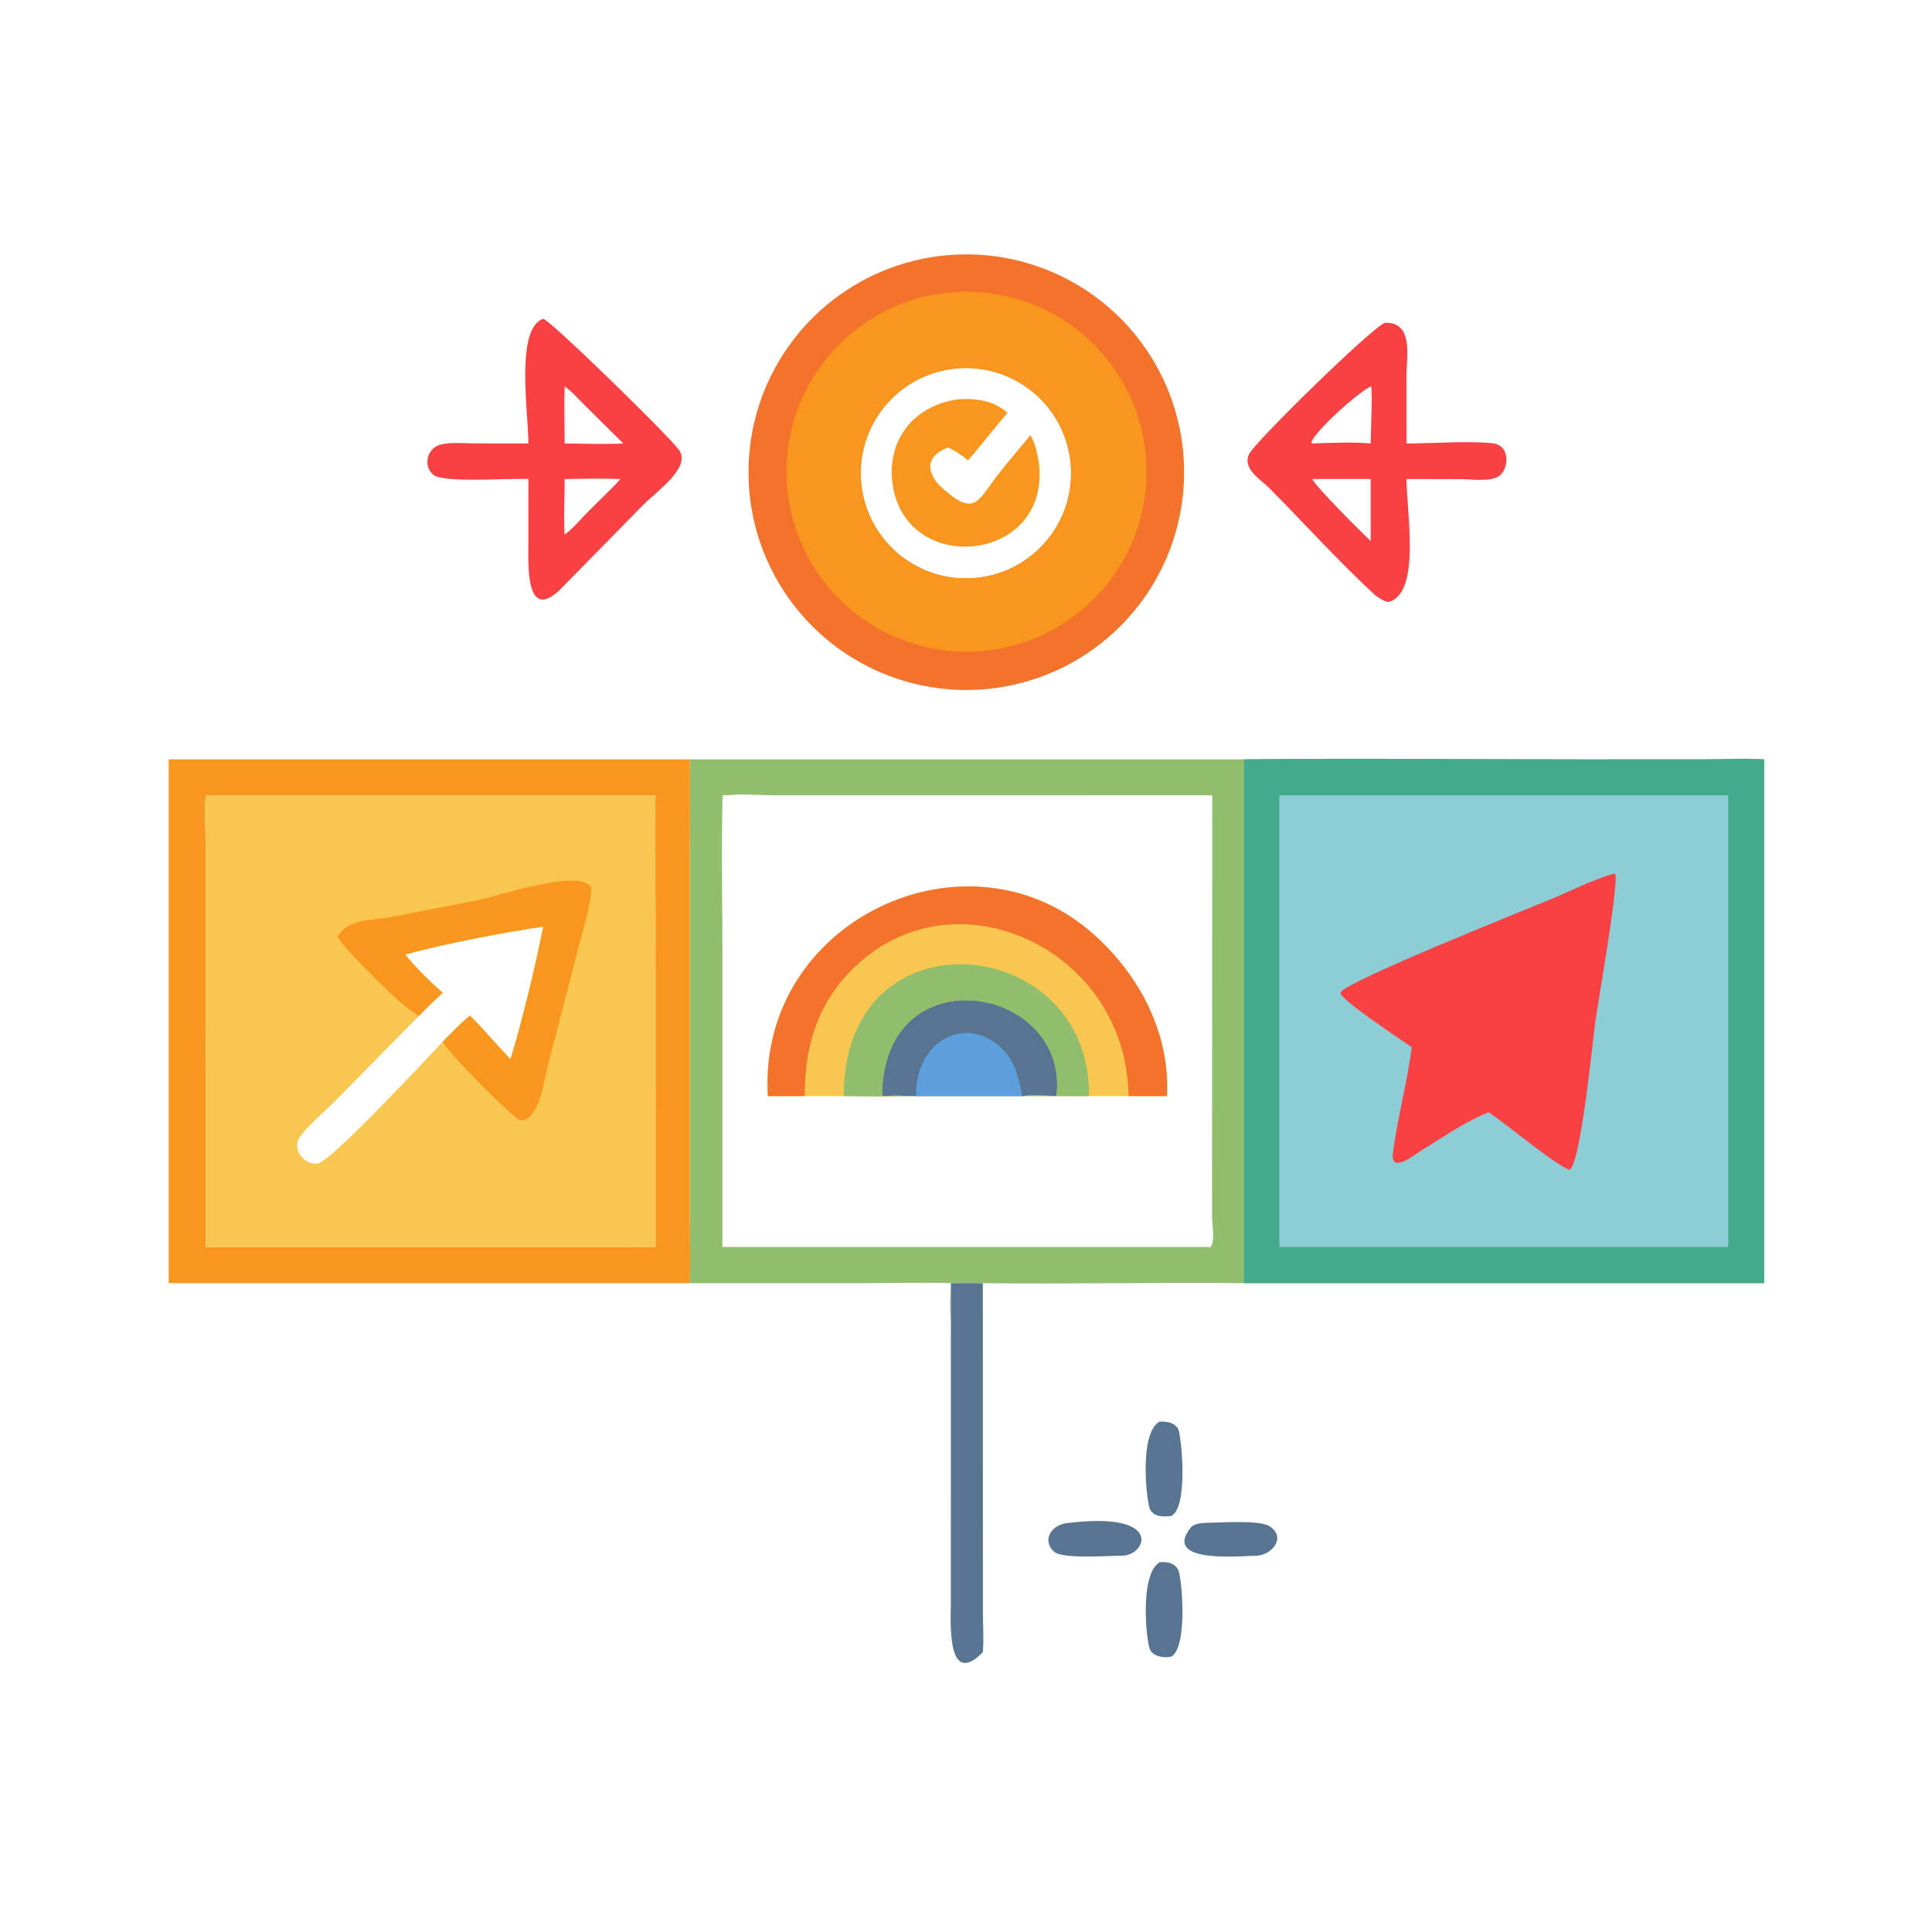 <?xml version="1.0" encoding="utf-8" ?>
<svg xmlns="http://www.w3.org/2000/svg" xmlns:xlink="http://www.w3.org/1999/xlink" width="1024" height="1024">
	<path fill="#90BE6D" transform="scale(2 2)" d="M329.695 201.241C359.357 200.91 389.063 201.247 418.729 201.245L451.427 201.238C456.753 201.235 462.221 200.893 467.523 201.241L467.523 340.053L329.695 340.053C306.624 339.816 283.539 340.311 260.468 340.053C257.644 340.01 254.822 340.033 251.999 340.053L251.999 349.852C251.632 346.612 251.851 343.301 251.999 340.053C244.33 339.831 236.598 340.046 228.922 340.047L182.8 340.053L44.706 340.053L44.706 201.241L182.8 201.241L329.695 201.241ZM44.706 340.053L182.8 340.053C183.01 333.683 182.801 327.232 182.801 320.854L182.8 228.422C182.801 219.366 182.946 210.293 182.8 201.241L44.706 201.241L44.706 340.053ZM191.444 330.464L319.562 330.464L320.759 330.532C322.139 328.889 321.184 324.41 321.201 322.401L321.25 210.764L204.632 210.749C201.067 210.744 196.417 210.313 192.987 210.764C192.332 210.708 192.043 210.546 191.485 210.944C191.137 224.584 191.444 238.298 191.447 251.947L191.444 330.464Z"/>
	<path fill="#F8961E" transform="scale(2 2)" d="M44.706 201.241L182.8 201.241C182.946 210.293 182.801 219.366 182.8 228.422L182.801 320.854C182.801 327.232 183.01 333.683 182.8 340.053L44.706 340.053L44.706 201.241ZM54.505 330.464L160.133 330.473C164.649 330.478 169.202 330.616 173.714 330.464L173.708 243.868C173.757 232.871 173.294 221.742 173.714 210.764L54.505 210.764C54.19 215.184 54.485 219.662 54.498 224.093L54.505 330.464Z"/>
	<path fill="#F9C74F" transform="scale(2 2)" d="M54.505 210.764L173.714 210.764C173.294 221.742 173.757 232.871 173.708 243.868L173.714 330.464C169.202 330.616 164.649 330.478 160.133 330.473L54.505 330.464L54.498 224.093C54.485 219.662 54.19 215.184 54.505 210.764ZM117.309 263.108C115.166 265.07 113.096 267.063 111.083 269.159L88.788 291.787C86.003 294.6 81.824 298.09 79.538 301.159C77.179 304.327 80.371 308.753 84.112 308.358C87.641 307.986 112.447 281.175 117.309 276.096C119.646 273.74 121.947 271.207 124.563 269.159C128.271 272.841 131.628 276.941 135.285 280.697C138.245 271.239 142.054 255.359 143.977 245.547C133.486 247.106 117.666 250.099 107.355 252.96C110.31 256.593 113.797 260.016 117.309 263.108Z"/>
	<path fill="#F8961E" transform="scale(2 2)" d="M89.408 248.266C92.22 243.438 98.145 244.045 103.611 242.998L125.88 238.734C132.201 237.527 153.548 229.892 156.726 235.252C156.39 240.595 154.735 245.741 153.346 250.885L145.067 282.957C144.188 286.373 142.876 297.184 137.839 296.847C136.372 296.748 119.407 279.691 117.309 276.096C119.646 273.74 121.947 271.207 124.563 269.159C128.271 272.841 131.628 276.941 135.285 280.697C138.245 271.239 142.054 255.359 143.977 245.547C133.486 247.106 117.666 250.099 107.355 252.96C110.31 256.593 113.797 260.016 117.309 263.108C115.166 265.07 113.096 267.063 111.083 269.159C108.459 268.83 91.168 251.436 89.408 248.266Z"/>
	<path fill="#43AA8B" transform="scale(2 2)" d="M329.695 201.241C359.357 200.91 389.063 201.247 418.729 201.245L451.427 201.238C456.753 201.235 462.221 200.893 467.523 201.241L467.523 340.053L329.695 340.053L329.695 201.241Z"/>
	<path fill="#8DCED6" transform="scale(2 2)" d="M355.436 210.764L457.989 210.764L457.989 330.464L440.888 330.464L339.046 330.464L339.046 210.764L355.436 210.764Z"/>
	<path fill="#F94144" transform="scale(2 2)" d="M427.735 231.523L428.084 231.708C428.919 234.772 423.587 265.016 422.806 270.582C422.082 275.749 418.849 309.185 415.86 310.037C411.081 307.894 399.693 298.245 394.516 294.775C388.409 297.135 382.541 301.331 376.931 304.718C375.168 305.782 368.726 311.152 369.099 305.937C370.266 296.479 372.925 287.046 374.125 277.523C370.672 275.136 356.731 265.901 355.244 263.343L355.481 262.72C359.389 258.999 403.922 241.233 410.613 238.46C415.643 236.375 422.701 232.861 427.735 231.523Z"/>
	<path fill="#F9C74F" transform="scale(2 2)" d="M203.496 290.478C200.677 243.936 256.53 217.622 290.056 247.809C302.137 258.687 310.094 274.011 309.25 290.478L299.064 290.478L288.577 290.478L270.952 290.478L270.952 290.478L242.764 290.478L239.879 290.478C234.476 290.648 229.02 290.486 223.612 290.478L213.234 290.478L203.496 290.478Z"/>
	<path fill="#F3722C" transform="scale(2 2)" d="M203.496 290.478C200.677 243.936 256.53 217.622 290.056 247.809C302.137 258.687 310.094 274.011 309.25 290.478L299.064 290.478C298.669 251.517 252.779 230.068 225.909 256.83C216.464 266.237 213.272 277.465 213.234 290.478L203.496 290.478Z"/>
	<path fill="#577590" transform="scale(2 2)" d="M233.746 290.478C233.958 252.276 283.654 261.212 279.969 290.478C277.032 290.35 273.865 290.059 270.952 290.478L270.952 290.478L242.764 290.478L239.879 290.478C237.863 290.208 235.774 290.396 233.746 290.478Z"/>
	<path fill="#5D9EDD" transform="scale(2 2)" d="M242.764 290.478C242.518 275.376 256.509 268.58 265.896 278.263C269.247 281.72 269.927 285.982 270.952 290.478L242.764 290.478Z"/>
	<path fill="#90BE6D" transform="scale(2 2)" d="M223.612 290.478C223.429 240.677 288.84 247.351 288.58 290.01L288.577 290.478L270.952 290.478C273.865 290.059 277.032 290.35 279.969 290.478C283.654 261.212 233.958 252.276 233.746 290.478C235.774 290.396 237.863 290.208 239.879 290.478C234.476 290.648 229.02 290.486 223.612 290.478Z"/>
	<path fill="#F3722C" transform="scale(2 2)" d="M252.924 67.5Q254.34 67.423 255.757 67.415Q257.175 67.407 258.591 67.469Q260.008 67.53 261.419 67.662Q262.831 67.793 264.234 67.993Q265.638 68.193 267.03 68.462Q268.422 68.731 269.799 69.068Q271.176 69.405 272.535 69.809Q273.893 70.213 275.231 70.684Q276.568 71.154 277.881 71.69Q279.193 72.225 280.478 72.824Q281.763 73.424 283.017 74.085Q284.271 74.747 285.491 75.469Q286.71 76.192 287.893 76.973Q289.076 77.754 290.219 78.593Q291.362 79.432 292.463 80.325Q293.563 81.219 294.619 82.165Q295.674 83.112 296.682 84.109Q297.689 85.107 298.647 86.152Q299.604 87.198 300.509 88.289Q301.414 89.38 302.265 90.515Q303.115 91.649 303.908 92.824Q304.702 93.999 305.437 95.211Q306.172 96.423 306.846 97.67Q307.521 98.917 308.133 100.195Q308.746 101.474 309.295 102.781Q309.844 104.088 310.328 105.421Q310.812 106.753 311.231 108.108Q311.649 109.462 312 110.836Q312.351 112.209 312.634 113.598Q312.918 114.987 313.132 116.389Q313.347 117.79 313.493 119.2Q313.639 120.61 313.715 122.026Q313.791 123.442 313.798 124.859Q313.805 126.277 313.742 127.693Q313.679 129.109 313.547 130.521Q313.414 131.932 313.213 133.336Q313.011 134.739 312.741 136.131Q312.471 137.522 312.133 138.899Q311.795 140.276 311.39 141.634Q310.984 142.993 310.513 144.33Q310.041 145.667 309.505 146.979Q308.968 148.291 308.368 149.576Q307.768 150.86 307.105 152.113Q306.442 153.366 305.719 154.586Q304.995 155.805 304.213 156.987Q303.431 158.169 302.591 159.312Q301.752 160.454 300.857 161.554Q299.963 162.654 299.015 163.708Q298.068 164.763 297.07 165.77Q296.071 166.776 295.025 167.733Q293.979 168.689 292.887 169.593Q291.795 170.497 290.66 171.347Q289.525 172.196 288.349 172.989Q287.174 173.781 285.961 174.515Q284.748 175.249 283.5 175.923Q282.253 176.596 280.974 177.208Q279.695 177.819 278.387 178.367Q277.08 178.915 275.747 179.398Q274.414 179.881 273.059 180.298Q271.704 180.715 270.331 181.065Q268.957 181.415 267.568 181.697Q266.178 181.98 264.777 182.193Q263.375 182.407 261.965 182.551Q260.555 182.696 259.139 182.771Q257.725 182.846 256.309 182.852Q254.893 182.857 253.478 182.793Q252.063 182.73 250.653 182.597Q249.243 182.463 247.841 182.261Q246.44 182.059 245.05 181.789Q243.66 181.518 242.285 181.179Q240.909 180.841 239.552 180.435Q238.196 180.03 236.86 179.558Q235.525 179.087 234.214 178.55Q232.904 178.014 231.621 177.414Q230.338 176.814 229.086 176.151Q227.835 175.489 226.617 174.766Q225.399 174.043 224.218 173.262Q223.037 172.48 221.896 171.641Q220.755 170.802 219.656 169.909Q218.558 169.015 217.504 168.069Q216.451 167.122 215.445 166.125Q214.439 165.128 213.484 164.083Q212.528 163.038 211.625 161.947Q210.721 160.856 209.873 159.723Q209.024 158.589 208.232 157.415Q207.44 156.241 206.706 155.03Q205.973 153.818 205.3 152.572Q204.626 151.326 204.015 150.049Q203.404 148.771 202.856 147.466Q202.308 146.16 201.825 144.829Q201.341 143.497 200.924 142.144Q200.507 140.791 200.156 139.419Q199.806 138.047 199.523 136.659Q199.24 135.271 199.026 133.871Q198.811 132.472 198.666 131.063Q198.52 129.654 198.444 128.24Q198.368 126.826 198.361 125.41Q198.354 123.994 198.417 122.579Q198.48 121.164 198.612 119.754Q198.744 118.344 198.944 116.942Q199.145 115.54 199.415 114.15Q199.684 112.76 200.022 111.384Q200.359 110.009 200.763 108.652Q201.168 107.295 201.638 105.959Q202.109 104.623 202.644 103.312Q203.179 102.001 203.779 100.718Q204.378 99.434 205.039 98.182Q205.7 96.93 206.422 95.712Q207.144 94.493 207.925 93.312Q208.705 92.13 209.543 90.988Q210.381 89.847 211.274 88.747Q212.166 87.648 213.112 86.594Q214.057 85.54 215.054 84.533Q216.05 83.526 217.094 82.57Q218.138 81.613 219.228 80.709Q220.318 79.805 221.451 78.955Q222.584 78.106 223.758 77.313Q224.931 76.52 226.142 75.785Q227.352 75.051 228.598 74.376Q229.843 73.702 231.12 73.09Q232.397 72.477 233.702 71.928Q235.008 71.379 236.339 70.895Q237.669 70.41 239.022 69.992Q240.375 69.573 241.747 69.222Q243.119 68.87 244.506 68.586Q245.894 68.302 247.293 68.087Q248.693 67.871 250.101 67.725Q251.51 67.578 252.924 67.5ZM258.865 153.126Q259.547 153.055 260.225 152.95Q260.902 152.846 261.574 152.708Q262.246 152.57 262.91 152.4Q263.574 152.229 264.229 152.026Q264.884 151.823 265.528 151.588Q266.172 151.353 266.804 151.087Q267.436 150.821 268.054 150.524Q268.672 150.227 269.275 149.899Q269.877 149.572 270.463 149.216Q271.049 148.86 271.616 148.475Q272.184 148.09 272.732 147.678Q273.28 147.266 273.807 146.827Q274.334 146.389 274.839 145.925Q275.344 145.461 275.825 144.972Q276.307 144.484 276.763 143.973Q277.22 143.462 277.652 142.928Q278.083 142.395 278.487 141.841Q278.892 141.288 279.268 140.715Q279.645 140.142 279.993 139.551Q280.341 138.96 280.66 138.353Q280.978 137.746 281.267 137.124Q281.555 136.502 281.813 135.866Q282.07 135.231 282.296 134.583Q282.522 133.936 282.716 133.278Q282.909 132.621 283.071 131.954Q283.232 131.288 283.36 130.614Q283.488 129.94 283.583 129.261Q283.678 128.582 283.74 127.899Q283.801 127.216 283.829 126.531Q283.857 125.846 283.851 125.161Q283.845 124.475 283.806 123.79Q283.766 123.106 283.693 122.424Q283.62 121.742 283.513 121.065Q283.407 120.388 283.267 119.716Q283.127 119.045 282.954 118.381Q282.782 117.718 282.577 117.063Q282.372 116.409 282.135 115.766Q281.898 115.122 281.629 114.491Q281.361 113.86 281.062 113.243Q280.763 112.626 280.434 112.024Q280.105 111.423 279.747 110.838Q279.389 110.253 279.002 109.687Q278.616 109.121 278.202 108.574Q277.788 108.027 277.348 107.502Q276.908 106.976 276.442 106.472Q275.977 105.969 275.487 105.489Q274.997 105.009 274.484 104.554Q273.972 104.099 273.437 103.669Q272.903 103.24 272.348 102.837Q271.793 102.434 271.219 102.059Q270.644 101.684 270.053 101.338Q269.461 100.992 268.853 100.675Q268.244 100.358 267.621 100.072Q266.998 99.785 266.362 99.53Q265.726 99.275 265.078 99.051Q264.43 98.827 263.771 98.635Q263.113 98.443 262.446 98.284Q261.779 98.125 261.105 97.999Q260.431 97.873 259.752 97.78Q259.072 97.687 258.389 97.627Q257.706 97.568 257.021 97.542Q256.336 97.517 255.65 97.525Q254.964 97.533 254.28 97.574Q253.596 97.616 252.914 97.691Q252.235 97.766 251.561 97.875Q250.886 97.983 250.218 98.124Q249.55 98.265 248.889 98.438Q248.229 98.612 247.578 98.818Q246.926 99.023 246.286 99.261Q245.645 99.498 245.017 99.767Q244.389 100.035 243.775 100.334Q243.161 100.633 242.563 100.962Q241.964 101.29 241.382 101.648Q240.8 102.005 240.236 102.391Q239.673 102.777 239.128 103.189Q238.584 103.602 238.061 104.041Q237.538 104.48 237.037 104.944Q236.535 105.408 236.058 105.896Q235.58 106.384 235.126 106.895Q234.673 107.406 234.245 107.938Q233.817 108.47 233.416 109.023Q233.015 109.576 232.641 110.147Q232.268 110.719 231.922 111.308Q231.577 111.898 231.261 112.503Q230.945 113.109 230.659 113.729Q230.373 114.349 230.118 114.983Q229.863 115.616 229.639 116.262Q229.415 116.907 229.223 117.562Q229.031 118.218 228.871 118.882Q228.712 119.546 228.585 120.217Q228.458 120.888 228.364 121.564Q228.27 122.241 228.209 122.921Q228.148 123.601 228.121 124.284Q228.094 124.966 228.1 125.649Q228.106 126.332 228.146 127.014Q228.185 127.696 228.258 128.375Q228.331 129.054 228.437 129.729Q228.543 130.403 228.682 131.072Q228.821 131.741 228.993 132.402Q229.164 133.063 229.368 133.715Q229.572 134.367 229.807 135.008Q230.042 135.649 230.309 136.278Q230.575 136.907 230.872 137.522Q231.169 138.137 231.496 138.737Q231.823 139.336 232.179 139.919Q232.534 140.502 232.918 141.067Q233.302 141.632 233.713 142.178Q234.124 142.723 234.562 143.248Q234.999 143.772 235.461 144.275Q235.924 144.777 236.41 145.257Q236.897 145.736 237.406 146.191Q237.916 146.646 238.447 147.076Q238.978 147.505 239.529 147.908Q240.081 148.311 240.651 148.686Q241.222 149.062 241.81 149.409Q242.398 149.756 243.003 150.074Q243.607 150.392 244.226 150.679Q244.846 150.967 245.479 151.224Q246.111 151.482 246.756 151.707Q247.4 151.933 248.055 152.127Q248.71 152.321 249.374 152.483Q250.037 152.645 250.708 152.774Q251.379 152.903 252.055 152.999Q252.731 153.095 253.411 153.158Q254.091 153.221 254.773 153.25Q255.456 153.28 256.139 153.276Q256.822 153.272 257.504 153.234Q258.186 153.197 258.865 153.126Z"/>
	<path fill="#F8961E" transform="scale(2 2)" d="M252.067 77.479Q253.233 77.379 254.402 77.337Q255.571 77.294 256.741 77.309Q257.911 77.323 259.079 77.395Q260.247 77.467 261.41 77.597Q262.573 77.726 263.728 77.912Q264.883 78.098 266.028 78.34Q267.173 78.583 268.304 78.881Q269.436 79.179 270.551 79.532Q271.667 79.886 272.763 80.293Q273.86 80.701 274.936 81.162Q276.011 81.623 277.063 82.136Q278.114 82.649 279.139 83.213Q280.165 83.777 281.161 84.391Q282.157 85.004 283.122 85.666Q284.087 86.328 285.019 87.036Q285.95 87.744 286.846 88.497Q287.741 89.25 288.599 90.046Q289.457 90.842 290.274 91.679Q291.092 92.516 291.867 93.392Q292.643 94.268 293.374 95.181Q294.106 96.094 294.792 97.042Q295.478 97.99 296.117 98.971Q296.756 99.951 297.346 100.961Q297.935 101.972 298.475 103.01Q299.015 104.048 299.503 105.112Q299.991 106.175 300.426 107.261Q300.862 108.347 301.243 109.453Q301.625 110.559 301.952 111.683Q302.279 112.806 302.551 113.945Q302.822 115.083 303.037 116.233Q303.253 117.383 303.412 118.542Q303.57 119.701 303.672 120.867Q303.774 122.033 303.818 123.202Q303.863 124.371 303.85 125.541Q303.837 126.711 303.767 127.879Q303.696 129.047 303.569 130.21Q303.442 131.373 303.257 132.529Q303.073 133.684 302.832 134.829Q302.592 135.974 302.295 137.106Q301.999 138.238 301.647 139.354Q301.295 140.47 300.889 141.567Q300.483 142.665 300.024 143.741Q299.565 144.817 299.053 145.869Q298.542 146.922 297.98 147.948Q297.417 148.974 296.805 149.971Q296.193 150.968 295.533 151.934Q294.873 152.9 294.166 153.833Q293.459 154.765 292.708 155.662Q291.956 156.559 291.161 157.418Q290.367 158.276 289.531 159.095Q288.695 159.914 287.82 160.691Q286.945 161.468 286.033 162.201Q285.121 162.934 284.175 163.621Q283.228 164.309 282.248 164.949Q281.269 165.589 280.259 166.181Q279.25 166.772 278.213 167.314Q277.175 167.855 276.113 168.345Q275.05 168.834 273.965 169.271Q272.879 169.708 271.774 170.092Q270.668 170.475 269.545 170.804Q268.422 171.133 267.285 171.406Q266.147 171.679 264.997 171.896Q263.848 172.113 262.689 172.274Q261.529 172.434 260.364 172.538Q259.196 172.642 258.025 172.688Q256.853 172.734 255.681 172.723Q254.509 172.712 253.338 172.643Q252.168 172.574 251.002 172.447Q249.837 172.321 248.679 172.138Q247.521 171.954 246.373 171.714Q245.226 171.474 244.092 171.178Q242.957 170.882 241.839 170.53Q240.72 170.179 239.621 169.773Q238.521 169.367 237.442 168.907Q236.364 168.448 235.309 167.936Q234.254 167.424 233.226 166.861Q232.198 166.298 231.198 165.685Q230.199 165.072 229.231 164.411Q228.263 163.749 227.328 163.041Q226.394 162.333 225.495 161.58Q224.597 160.827 223.736 160.031Q222.876 159.234 222.056 158.397Q221.235 157.559 220.457 156.682Q219.679 155.805 218.945 154.891Q218.211 153.977 217.522 153.028Q216.834 152.079 216.193 151.098Q215.552 150.116 214.96 149.104Q214.368 148.092 213.827 147.052Q213.285 146.013 212.796 144.947Q212.306 143.882 211.869 142.794Q211.432 141.706 211.049 140.598Q210.666 139.49 210.338 138.365Q210.01 137.239 209.738 136.099Q209.465 134.959 209.249 133.806Q209.033 132.654 208.874 131.492Q208.715 130.331 208.613 129.163Q208.511 127.995 208.467 126.824Q208.422 125.652 208.435 124.48Q208.449 123.307 208.519 122.137Q208.59 120.967 208.718 119.802Q208.846 118.636 209.031 117.479Q209.217 116.321 209.458 115.174Q209.7 114.027 209.998 112.893Q210.296 111.759 210.649 110.641Q211.002 109.523 211.41 108.424Q211.818 107.325 212.279 106.247Q212.74 105.169 213.254 104.115Q213.767 103.061 214.332 102.034Q214.897 101.007 215.511 100.008Q216.125 99.01 216.788 98.043Q217.451 97.076 218.16 96.142Q218.87 95.209 219.624 94.312Q220.379 93.414 221.176 92.555Q221.974 91.696 222.813 90.877Q223.652 90.058 224.53 89.281Q225.408 88.504 226.323 87.772Q227.238 87.039 228.188 86.352Q229.138 85.665 230.121 85.026Q231.104 84.386 232.116 83.796Q233.129 83.206 234.17 82.666Q235.211 82.126 236.276 81.638Q237.342 81.149 238.431 80.714Q239.52 80.279 240.628 79.898Q241.737 79.516 242.863 79.19Q243.989 78.864 245.13 78.593Q246.27 78.323 247.423 78.108Q248.575 77.894 249.737 77.737Q250.899 77.579 252.067 77.479ZM258.865 153.126Q259.547 153.055 260.225 152.95Q260.902 152.846 261.574 152.708Q262.246 152.57 262.91 152.4Q263.574 152.229 264.229 152.026Q264.884 151.823 265.528 151.588Q266.172 151.353 266.804 151.087Q267.436 150.821 268.054 150.524Q268.672 150.227 269.275 149.899Q269.877 149.572 270.463 149.216Q271.049 148.86 271.616 148.475Q272.184 148.09 272.732 147.678Q273.28 147.266 273.807 146.827Q274.334 146.389 274.839 145.925Q275.344 145.461 275.825 144.972Q276.307 144.484 276.763 143.973Q277.22 143.462 277.652 142.928Q278.083 142.395 278.487 141.841Q278.892 141.288 279.268 140.715Q279.645 140.142 279.993 139.551Q280.341 138.96 280.66 138.353Q280.978 137.746 281.267 137.124Q281.555 136.502 281.813 135.866Q282.07 135.231 282.296 134.583Q282.522 133.936 282.716 133.278Q282.909 132.621 283.071 131.954Q283.232 131.288 283.36 130.614Q283.488 129.94 283.583 129.261Q283.678 128.582 283.74 127.899Q283.801 127.216 283.829 126.531Q283.857 125.846 283.851 125.161Q283.845 124.475 283.806 123.79Q283.766 123.106 283.693 122.424Q283.62 121.742 283.513 121.065Q283.407 120.388 283.267 119.716Q283.127 119.045 282.954 118.381Q282.782 117.718 282.577 117.063Q282.372 116.409 282.135 115.766Q281.898 115.122 281.629 114.491Q281.361 113.86 281.062 113.243Q280.763 112.626 280.434 112.024Q280.105 111.423 279.747 110.838Q279.389 110.253 279.002 109.687Q278.616 109.121 278.202 108.574Q277.788 108.027 277.348 107.502Q276.908 106.976 276.442 106.472Q275.977 105.969 275.487 105.489Q274.997 105.009 274.484 104.554Q273.972 104.099 273.437 103.669Q272.903 103.24 272.348 102.837Q271.793 102.434 271.219 102.059Q270.644 101.684 270.053 101.338Q269.461 100.992 268.853 100.675Q268.244 100.358 267.621 100.072Q266.998 99.785 266.362 99.53Q265.726 99.275 265.078 99.051Q264.43 98.827 263.771 98.635Q263.113 98.443 262.446 98.284Q261.779 98.125 261.105 97.999Q260.431 97.873 259.752 97.78Q259.072 97.687 258.389 97.627Q257.706 97.568 257.021 97.542Q256.336 97.517 255.65 97.525Q254.964 97.533 254.28 97.574Q253.596 97.616 252.914 97.691Q252.235 97.766 251.561 97.875Q250.886 97.983 250.218 98.124Q249.55 98.265 248.889 98.438Q248.229 98.612 247.578 98.818Q246.926 99.023 246.286 99.261Q245.645 99.498 245.017 99.767Q244.389 100.035 243.775 100.334Q243.161 100.633 242.563 100.962Q241.964 101.29 241.382 101.648Q240.8 102.005 240.236 102.391Q239.673 102.777 239.128 103.189Q238.584 103.602 238.061 104.041Q237.538 104.48 237.037 104.944Q236.535 105.408 236.058 105.896Q235.58 106.384 235.126 106.895Q234.673 107.406 234.245 107.938Q233.817 108.47 233.416 109.023Q233.015 109.576 232.641 110.147Q232.268 110.719 231.922 111.308Q231.577 111.898 231.261 112.503Q230.945 113.109 230.659 113.729Q230.373 114.349 230.118 114.983Q229.863 115.616 229.639 116.262Q229.415 116.907 229.223 117.562Q229.031 118.218 228.871 118.882Q228.712 119.546 228.585 120.217Q228.458 120.888 228.364 121.564Q228.27 122.241 228.209 122.921Q228.148 123.601 228.121 124.284Q228.094 124.966 228.1 125.649Q228.106 126.332 228.146 127.014Q228.185 127.696 228.258 128.375Q228.331 129.054 228.437 129.729Q228.543 130.403 228.682 131.072Q228.821 131.741 228.993 132.402Q229.164 133.063 229.368 133.715Q229.572 134.367 229.807 135.008Q230.042 135.649 230.309 136.278Q230.575 136.907 230.872 137.522Q231.169 138.137 231.496 138.737Q231.823 139.336 232.179 139.919Q232.534 140.502 232.918 141.067Q233.302 141.632 233.713 142.178Q234.124 142.723 234.562 143.248Q234.999 143.772 235.461 144.275Q235.924 144.777 236.41 145.257Q236.897 145.736 237.406 146.191Q237.916 146.646 238.447 147.076Q238.978 147.505 239.529 147.908Q240.081 148.311 240.651 148.686Q241.222 149.062 241.81 149.409Q242.398 149.756 243.003 150.074Q243.607 150.392 244.226 150.679Q244.846 150.967 245.479 151.224Q246.111 151.482 246.756 151.707Q247.4 151.933 248.055 152.127Q248.71 152.321 249.374 152.483Q250.037 152.645 250.708 152.774Q251.379 152.903 252.055 152.999Q252.731 153.095 253.411 153.158Q254.091 153.221 254.773 153.25Q255.456 153.28 256.139 153.276Q256.822 153.272 257.504 153.234Q258.186 153.197 258.865 153.126Z"/>
	<path fill="#F8961E" transform="scale(2 2)" d="M253.846 105.837C258.387 105.441 263.565 106.173 266.989 109.413C263.416 113.551 260.117 117.92 256.509 122.02C254.829 120.586 253.266 119.472 251.226 118.598C245.152 120.821 245.337 125.386 249.681 129.303C258.185 136.971 259.118 132.853 264.01 126.402C266.879 122.618 270.067 119.007 273.078 115.333C274.353 117.485 274.738 119.597 275.202 122.02C279.263 149 240.154 153.301 236.562 128.409C234.857 116.591 242.236 107.435 253.846 105.837Z"/>
	<path fill="#F94144" transform="scale(2 2)" d="M367.043 85.531C374.581 85.383 372.75 94.143 372.75 99.098L372.736 117.523C378.917 117.526 390.051 116.774 395.764 117.498C399.726 118 400.14 123.183 397.735 125.757C395.754 127.878 389.98 126.978 387.388 126.974L372.736 126.941C372.752 135.647 376.678 157.558 367.813 159.56C366.5 159.157 365.495 158.55 364.416 157.712C355.034 149.1 345.476 138.505 336.402 129.367C334.122 127.071 329.061 124.187 331.063 120.264C332.762 116.933 363.457 86.854 367.043 85.531ZM363.25 143.392L363.25 126.941L347.757 126.941C348.715 129.037 360.698 140.974 363.25 143.392ZM347.757 117.523C352.81 117.345 358.221 117.097 363.25 117.523C363.25 115.274 363.757 103.607 363.352 102.472L363.25 102.41C360.024 103.89 348.659 114.027 347.485 117.248L347.757 117.523Z"/>
	<path fill="#F94144" transform="scale(2 2)" d="M143.977 84.489C145.766 84.824 175.915 114.104 179.867 119.159C183.457 123.75 173.803 130.385 170.587 133.672L148.146 156.516C139.184 164.809 140.019 149.146 140.025 144.131L140.035 126.941C135.528 126.671 117.559 128.018 114.912 125.884C111.967 123.511 113.17 118.676 116.821 117.8C119.614 117.13 123.038 117.492 125.897 117.501L140.035 117.523C140.032 109.31 136.483 87.006 143.977 84.489ZM149.627 117.523C154.779 117.541 160.052 117.796 165.191 117.523L154.799 107.252C153.215 105.7 151.469 103.609 149.627 102.41C149.497 107.444 149.642 112.487 149.627 117.523ZM149.627 141.69C152.283 139.747 154.313 136.981 156.726 134.741C159.227 132.124 162.059 129.67 164.41 126.941C159.487 126.764 154.553 126.891 149.627 126.941C149.671 131.847 149.348 136.798 149.627 141.69Z"/>
	<path fill="#577590" transform="scale(2 2)" d="M251.999 340.053C254.822 340.033 257.644 340.01 260.468 340.053L260.484 427.164C260.493 430.674 260.746 434.355 260.468 437.843C250.826 447.662 251.97 429.482 251.982 425.142L251.999 349.852L251.999 340.053Z"/>
	<path fill="#577590" transform="scale(2 2)" d="M307.296 376.747C309.128 376.676 311.192 376.911 312.223 378.666C313.009 380.003 315.094 399.455 310.378 401.751C308.398 401.976 305.975 402.077 304.799 400.103C303.926 398.635 301.673 379.807 307.296 376.747Z"/>
	<path fill="#577590" transform="scale(2 2)" d="M307.296 414.028C309.241 413.822 311.214 414.133 312.242 416.029C313.177 417.753 314.907 436.535 310.378 439.037C308.481 439.407 305.935 439.109 304.825 437.305C303.848 435.717 301.825 417.283 307.296 414.028Z"/>
	<path fill="#577590" transform="scale(2 2)" d="M283.489 403.559C308.331 400.609 303.847 412.028 297.562 412.27C293.862 412.25 281.764 413.241 279.361 411.228C276.168 408.553 278.204 403.807 283.489 403.559Z"/>
	<path fill="#577590" transform="scale(2 2)" d="M319.562 403.559C323.271 403.578 333.809 402.687 336.531 404.533C340.824 407.444 337.23 411.878 333.313 412.27C329.577 412.254 307.955 414.656 315.457 404.948C316.41 403.715 318.147 403.684 319.562 403.559Z"/>
</svg>
